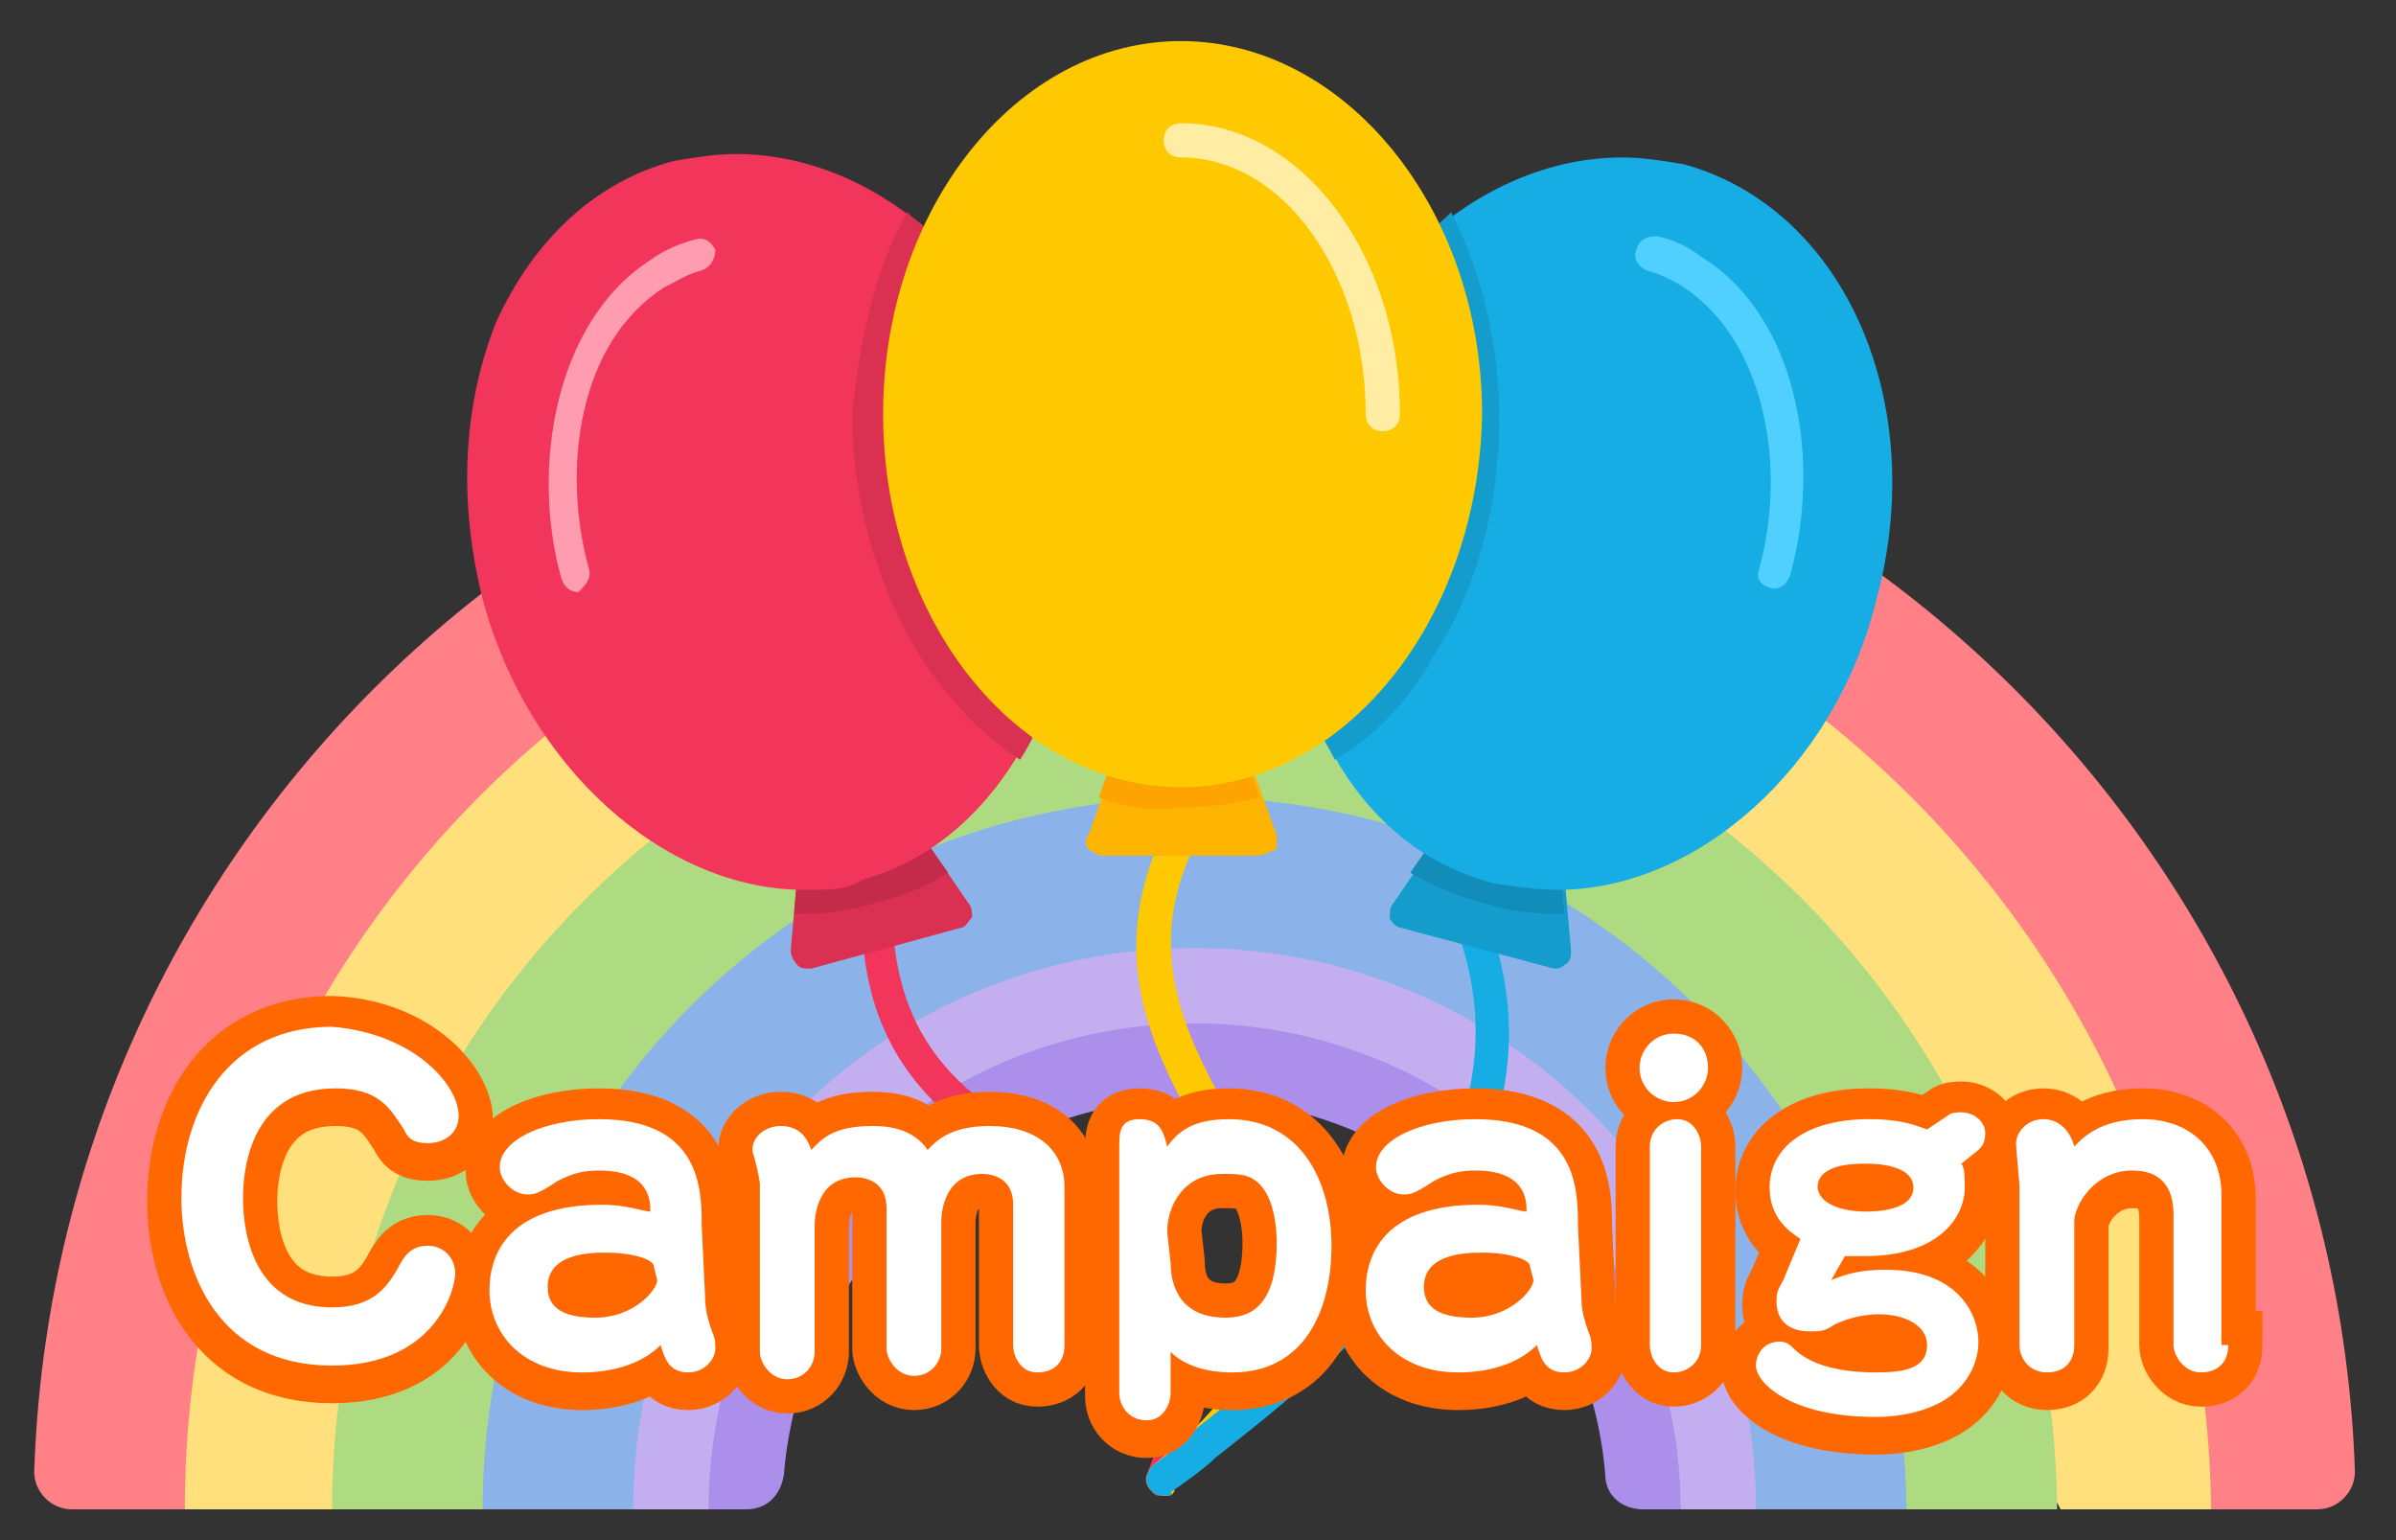 <?xml version="1.0" encoding="utf-8"?>
<!-- Generator: Adobe Illustrator 27.5.0, SVG Export Plug-In . SVG Version: 6.00 Build 0)  -->
<svg version="1.1" id="レイヤー_1" xmlns="http://www.w3.org/2000/svg" xmlns:xlink="http://www.w3.org/1999/xlink" x="0px"
	 y="0px" viewBox="0 0 70 45" style="enable-background:new 0 0 70 45;" xml:space="preserve">
<rect x="0" y="0" width="70" height="45" fill="#333333" stroke="none"/>
<style type="text/css">
	.st0{fill:#FF8086;}
	.st1{fill:#FFE07D;}
	.st2{fill:#AEDB81;}
	.st3{fill:#8BB3EA;}
	.st4{fill:#C3AFF0;}
	.st5{fill:#AC8EEB;}
	.st6{fill-rule:evenodd;clip-rule:evenodd;fill:#F2355B;}
	.st7{fill-rule:evenodd;clip-rule:evenodd;fill:#FEC901;}
	.st8{fill-rule:evenodd;clip-rule:evenodd;fill:#16ADE4;}
	.st9{fill-rule:evenodd;clip-rule:evenodd;fill:#149CCD;}
	.st10{fill-rule:evenodd;clip-rule:evenodd;fill:#128CB9;}
	.st11{fill-rule:evenodd;clip-rule:evenodd;fill:#DA3052;}
	.st12{fill-rule:evenodd;clip-rule:evenodd;fill:#C42B4A;}
	.st13{fill-rule:evenodd;clip-rule:evenodd;fill:#FEB501;}
	.st14{fill-rule:evenodd;clip-rule:evenodd;fill:#FEA301;}
	.st15{fill-rule:evenodd;clip-rule:evenodd;fill:#FF9CB0;}
	.st16{fill-rule:evenodd;clip-rule:evenodd;fill:#50D0FF;}
	.st17{fill-rule:evenodd;clip-rule:evenodd;fill:#FFEDA3;}
	.st18{fill:#FF6800;stroke:#FF6800;stroke-width:2;stroke-miterlimit:10;}
	.st19{fill:#FFFFFF;}
</style>
<g>
	<g>
		<path class="st0" d="M34.9,10.2C16.5,10.2,1.6,24.8,1,43c0,0.6,0.5,1.1,1.1,1.1h3.3c0,0,13.2-27.3,29.5-27.3
			c16.3,0,29.5,27.3,29.5,27.3h3.3c0.6,0,1.1-0.5,1.1-1.1C68.2,24.8,53.2,10.2,34.9,10.2L34.9,10.2z"/>
	</g>
	<path class="st1" d="M34.9,14.6c-16.3,0-29.5,13.2-29.5,29.5h4.4c0,0,11.3-23,25.2-23s25.2,23,25.2,23h4.4
		C64.4,27.8,51.2,14.6,34.9,14.6L34.9,14.6z"/>
	<path class="st2" d="M34.9,18.9C21,18.9,9.7,30.2,9.7,44.1h4.4c0,0,9.3-18.6,20.8-18.6s20.8,18.6,20.8,18.6h4.4
		C60,30.2,48.8,18.9,34.9,18.9L34.9,18.9z"/>
	<path class="st3" d="M34.9,23.3c-11.5,0-20.8,9.3-20.8,20.8h4.4c0,0,7.3-14.2,16.4-14.2s16.4,14.2,16.4,14.2h4.4
		C55.6,32.6,46.3,23.3,34.9,23.3L34.9,23.3z"/>
	<path class="st4" d="M34.9,27.7c-9.1,0-16.4,7.3-16.4,16.4h2.2l1.3-1c0.5-6.2,6.6-12,12.9-12c6.3,0,12.4,5.9,12.9,12l1.3,1h2.2
		C51.3,35,43.9,27.7,34.9,27.7L34.9,27.7z"/>
	<path class="st5" d="M34.9,29.9c-7.9,0-14.2,6.4-14.2,14.2h1.1c0.6,0,1-0.4,1.1-1c0.5-6.2,5.7-11,12-11c6.3,0,11.5,4.9,12,11
		c0,0.6,0.5,1,1.1,1h1.1C49.1,36.3,42.7,29.9,34.9,29.9L34.9,29.9z"/>
</g>
<g>
	<path class="st6" d="M34,43.7c-0.1,0-0.1,0-0.2,0c-0.2-0.1-0.4-0.4-0.3-0.6c2.2-5.6-0.1-6.9-3-8.6c-2.3-1.4-5-2.9-5.3-7.1
		c0-0.3,0.2-0.5,0.4-0.5c0.3,0,0.5,0.2,0.5,0.4c0.3,3.7,2.6,5,4.8,6.3c2.9,1.7,5.9,3.5,3.4,9.9C34.4,43.6,34.2,43.7,34,43.7L34,43.7
		z"/>
	<path class="st7" d="M34,43.7c-0.1,0-0.3-0.1-0.4-0.2c-0.2-0.2-0.1-0.5,0.1-0.7c4.7-3.8,3.3-6.2,1.5-9.4c-1.4-2.5-3-5.3-1.2-9.1
		c0.1-0.2,0.4-0.3,0.7-0.2c0.2,0.1,0.3,0.4,0.2,0.6c-1.6,3.3-0.1,5.8,1.2,8.2c1.8,3.1,3.6,6.3-1.8,10.6C34.3,43.7,34.2,43.7,34,43.7
		L34,43.7z"/>
	<path class="st8" d="M34,43.7c-0.1,0-0.3,0-0.4-0.2c-0.2-0.2-0.1-0.5,0.1-0.7c0.3-0.2,1-0.8,1.3-1.1c3.8-3,10.1-8,7.5-14.7
		c-0.1-0.3,0-0.5,0.3-0.6c0.2-0.1,0.5,0,0.6,0.3c2.9,7.4-4.1,12.9-7.9,15.9c-0.3,0.3-1,0.8-1.3,1C34.3,43.7,34.2,43.7,34,43.7
		L34,43.7z"/>
	<path class="st9" d="M45.4,28.3C45.3,28.3,45.3,28.3,45.4,28.3l-4.5-1.2c-0.1,0-0.3-0.2-0.3-0.3s0-0.3,0.1-0.4l1.3-1.9
		c0.1-0.2,0.4-0.3,0.6-0.1c0.4,0.2,0.8,0.4,1.3,0.5c0.4,0.1,0.9,0.2,1.3,0.2c0.2,0,0.4,0.2,0.5,0.4l0.2,2.3c0,0.1,0,0.3-0.2,0.4
		C45.6,28.3,45.5,28.3,45.4,28.3L45.4,28.3z"/>
	<path class="st10" d="M41.2,25.5l0.7-1c0.1-0.2,0.4-0.3,0.6-0.1c0.4,0.2,0.8,0.4,1.3,0.5c0.4,0.1,0.9,0.2,1.3,0.2
		c0.2,0,0.4,0.2,0.5,0.4l0.1,1.2c-0.1,0-0.2,0-0.3,0c-0.7,0-1.4-0.1-2-0.3C42.6,26.2,41.9,25.9,41.2,25.5L41.2,25.5z"/>
	<path class="st11" d="M23.6,28.3c-0.1,0-0.2,0-0.3-0.1c-0.1-0.1-0.2-0.3-0.2-0.4l0.2-2.3c0-0.2,0.2-0.4,0.5-0.4
		c0.4,0,0.9-0.1,1.3-0.2c0.4-0.1,0.8-0.3,1.3-0.5c0.2-0.1,0.5,0,0.6,0.1l1.3,1.9c0.1,0.1,0.1,0.3,0.1,0.4c-0.1,0.1-0.2,0.3-0.3,0.3
		l-4.4,1.2H23.6L23.6,28.3z"/>
	<path class="st12" d="M23.2,26.7l0.1-1.2c0-0.2,0.2-0.4,0.5-0.4c0.4,0,0.9-0.1,1.3-0.2c0.4-0.1,0.8-0.3,1.3-0.5
		c0.2-0.1,0.5,0,0.6,0.1l0.7,1c-0.6,0.4-1.4,0.7-2.2,0.9c-0.7,0.2-1.3,0.3-2,0.3C23.4,26.7,23.3,26.7,23.2,26.7L23.2,26.7z"/>
	<path class="st13" d="M36.7,25h-4.5c-0.1,0-0.3-0.1-0.4-0.2c-0.1-0.1-0.1-0.3,0-0.4l0.8-2.2c0.1-0.2,0.3-0.3,0.6-0.3
		c0.9,0.2,1.8,0.2,2.7,0c0.2,0,0.5,0.1,0.6,0.3l0.8,2.2c0,0.1,0,0.3,0,0.4C37.1,24.9,36.9,25,36.7,25L36.7,25z"/>
	<g>
		<path class="st14" d="M32.1,23.3l0.4-1.1c0.1-0.2,0.3-0.3,0.6-0.3c0.9,0.2,1.8,0.2,2.7,0c0.2,0,0.5,0.1,0.6,0.3l0.4,1.1
			c-0.8,0.2-1.6,0.3-2.4,0.3C33.7,23.7,32.9,23.6,32.1,23.3L32.1,23.3z"/>
		<path class="st6" d="M23.5,26c-4.1,0-8.1-3.6-9.4-8.5c-0.7-2.8-0.6-5.6,0.4-8.1c1.1-2.4,2.9-4.1,5.2-4.7c0.6-0.1,1.2-0.2,1.8-0.2
			c2.1,0,4.2,0.9,5.9,2.5c0.1,0.1,0.2,0.3,0.1,0.5c-0.6,1.4-0.9,3-0.9,4.5c0,3.4,1.3,6.6,3.6,8.4c0.2,0.1,0.2,0.4,0.1,0.6
			c-1.1,2.4-2.9,4.1-5.1,4.7C24.8,26,24.2,26,23.5,26L23.5,26z"/>
	</g>
	<path class="st11" d="M26.5,6.2c0.3,0.3,0.7,0.5,1,0.9c0.1,0.1,0.2,0.3,0.1,0.5c-0.6,1.4-0.9,3-0.9,4.5c0,3.4,1.3,6.6,3.6,8.4
		c0.2,0.1,0.2,0.4,0.1,0.6c-0.2,0.4-0.4,0.8-0.6,1.1c-1.2-0.8-2.1-1.8-2.9-3c-1.3-2.1-2-4.6-2-7.1C25.1,10.1,25.5,8,26.5,6.2
		L26.5,6.2z"/>
	<g>
		<path class="st15" d="M16.9,17.3c-0.2,0-0.4-0.1-0.5-0.4c-0.9-3.2-0.2-7.5,2.6-9.3c0.4-0.3,0.9-0.5,1.3-0.6
			c0.3-0.1,0.5,0.1,0.6,0.3c0,0.2-0.1,0.5-0.4,0.6c-0.4,0.1-0.7,0.3-1.1,0.5c-2.5,1.6-3,5.3-2.2,8.2C17.3,16.9,17.1,17.1,16.9,17.3
			C17,17.3,16.9,17.3,16.9,17.3L16.9,17.3z"/>
		<path class="st8" d="M45.5,26c-0.6,0-1.3-0.1-1.9-0.2c-2.3-0.6-4.1-2.3-5.1-4.7c-0.1-0.2,0-0.4,0.1-0.6c2.3-1.8,3.7-5,3.7-8.4
			c0-1.6-0.3-3.2-0.9-4.5c-0.1-0.2,0-0.4,0.1-0.5c1.7-1.6,3.8-2.5,5.9-2.5c0.6,0,1.2,0.1,1.8,0.2c4.7,1.3,7.2,7,5.6,12.8
			C53.6,22.4,49.6,26,45.5,26L45.5,26z"/>
	</g>
	<path class="st9" d="M39,22.2c-0.2-0.4-0.4-0.7-0.6-1.1c-0.1-0.2,0-0.4,0.1-0.6c2.3-1.8,3.7-5,3.7-8.4c0-1.6-0.3-3.2-0.9-4.5
		c-0.1-0.2,0-0.4,0.1-0.5c0.3-0.3,0.7-0.6,1-0.9c0.9,1.8,1.4,3.9,1.4,6c0,2.5-0.6,5-2,7.1C41.2,20.4,40.2,21.5,39,22.2L39,22.2z"/>
	<path class="st16" d="M51.8,17.2L51.8,17.2c-0.4-0.1-0.5-0.3-0.4-0.6c0.8-2.9,0.2-6.6-2.2-8.2c-0.3-0.2-0.7-0.4-1.1-0.5
		c-0.2-0.1-0.4-0.3-0.3-0.6c0.1-0.3,0.3-0.4,0.6-0.4c0.5,0.1,0.9,0.3,1.3,0.6c2.9,1.8,3.5,6.1,2.6,9.3C52.2,17.1,52,17.2,51.8,17.2
		L51.8,17.2z"/>
	<path class="st7" d="M34.5,23c-4.8,0-8.7-4.9-8.7-10.9s3.9-10.9,8.7-10.9c4.8,0,8.8,4.9,8.8,10.9C43.2,18.1,39.3,23,34.5,23
		L34.5,23z"/>
	<path class="st17" d="M40.4,12.6c-0.3,0-0.5-0.2-0.5-0.5c0-4.1-2.4-7.5-5.4-7.5c-0.3,0-0.5-0.2-0.5-0.5s0.2-0.5,0.5-0.5
		c3.5,0,6.4,3.8,6.4,8.5C40.9,12.4,40.7,12.6,40.4,12.6L40.4,12.6z"/>
</g>
<g>
	<path class="st18" d="M13.4,32.7c0,0.5-0.4,0.8-0.9,0.8s-0.6-0.2-0.7-0.4c-0.4-0.6-0.7-1.2-2-1.2c-2.6,0-2.7,2.6-2.7,3.2
		c0,1.2,0.4,3.2,2.6,3.2c1.2,0,1.6-0.6,1.9-1.1c0.2-0.4,0.4-0.7,0.9-0.7s0.8,0.4,0.8,0.8c0,0.5-0.6,2.7-3.6,2.7
		c-3.3,0-4.4-2.7-4.4-4.9c0-2.6,1.4-5,4.4-5C12.1,30.2,13.4,31.8,13.4,32.7z"/>
	<path class="st18" d="M20.6,38c0,0.4,0.1,0.7,0.2,1c0.1,0.2,0.1,0.4,0.1,0.5c0,0.3-0.3,0.7-0.8,0.7c-0.6,0-0.7-0.5-0.8-0.8
		c-0.6,0.6-1.5,0.8-2.3,0.8c-1.7,0-2.7-1.1-2.7-2.4c0-1.1,0.6-2.5,3.3-2.5c0.7,0,1.2,0.2,1.4,0.2c0-0.3,0-1.2-1.5-1.2
		c-0.5,0-0.8,0.1-1.2,0.3C15.7,35,15.6,35,15.4,35c-0.4,0-0.8-0.4-0.8-0.8c0-0.8,1.3-1.4,2.9-1.4c3,0,3,2.1,3,3.1L20.6,38L20.6,38z
		 M19.1,37.1c0-0.2-0.6-0.4-1.4-0.4c-0.4,0-1.7,0-1.7,1c0,0.7,0.6,0.9,1.4,0.9c1.1,0,1.8-0.8,1.8-1.1L19.1,37.1L19.1,37.1z"/>
	<path class="st18" d="M31.1,39.3c0,0.5-0.3,0.8-0.8,0.8s-0.7-0.5-0.7-0.8v-4.1c0-0.9-0.8-0.9-0.9-0.9c-1.1,0-1.2,1.1-1.2,1.4v3.7
		c0,0.4-0.3,0.8-0.8,0.8s-0.8-0.5-0.8-0.8v-4.1c0-0.9-0.8-0.9-0.9-0.9c-1.1,0-1.2,1.1-1.2,1.4v3.7c0,0.4-0.3,0.8-0.8,0.8
		s-0.8-0.5-0.8-0.8v-4.9c0-0.1-0.1-0.6-0.2-0.9c-0.1-0.4,0.3-0.8,0.8-0.8c0.6,0,0.8,0.4,0.9,0.7c0.3-0.3,0.6-0.7,1.8-0.7
		c0.5,0,1.2,0.1,1.6,0.7c0.2-0.2,0.6-0.7,1.8-0.7c1.4,0,2.2,0.7,2.2,1.8V39.3z"/>
	<path class="st18" d="M32.7,33.6c0-0.4,0-0.8,0.6-0.8s0.7,0.4,0.8,0.8c0.3-0.4,0.7-0.8,1.8-0.8c2.1,0,3,1.8,3,3.7
		c0,1.9-0.8,3.7-2.9,3.7c-0.2,0-1.2,0-1.8-0.6v1.2c0,0.3-0.2,0.8-0.7,0.8s-0.8-0.4-0.8-0.8L32.7,33.6L32.7,33.6z M34.2,36.9
		c0,0.4,0.1,1.6,1.6,1.6c0.7,0,1.5-0.3,1.5-2.2c0-0.5-0.1-1.3-0.5-1.7c-0.3-0.3-0.6-0.3-1.1-0.3c-1.1,0-1.6,0.9-1.6,1.7L34.2,36.9
		L34.2,36.9z"/>
	<path class="st18" d="M46.2,38c0,0.4,0.1,0.7,0.2,1c0.1,0.2,0.1,0.4,0.1,0.5c0,0.3-0.3,0.7-0.8,0.7c-0.6,0-0.7-0.5-0.8-0.8
		c-0.6,0.6-1.5,0.8-2.3,0.8c-1.7,0-2.7-1.1-2.7-2.4c0-1.1,0.6-2.5,3.3-2.5c0.7,0,1.2,0.2,1.4,0.2c0-0.3,0-1.2-1.5-1.2
		c-0.5,0-0.8,0.1-1.2,0.3C41.3,35,41.2,35,41,35c-0.4,0-0.8-0.4-0.8-0.8c0-0.8,1.3-1.4,2.9-1.4c3,0,3,2.1,3,3.1L46.2,38L46.2,38z
		 M44.7,37.1c0-0.2-0.6-0.4-1.4-0.4c-0.4,0-1.7,0-1.7,1c0,0.7,0.6,0.9,1.4,0.9c1.1,0,1.8-0.8,1.8-1.1L44.7,37.1L44.7,37.1z"/>
	<path class="st18" d="M49.9,31.2c0,0.5-0.4,1-1,1c-0.5,0-1-0.4-1-1c0-0.5,0.4-1,1-1S49.9,30.7,49.9,31.2z M49.7,39.3
		c0,0.5-0.4,0.8-0.8,0.8c-0.5,0-0.7-0.5-0.7-0.8v-5.8c0-0.5,0.4-0.8,0.8-0.8c0.5,0,0.7,0.5,0.7,0.8V39.3z"/>
	<path class="st18" d="M53.5,37.5c0.5-0.2,0.9-0.3,1.6-0.3c2.1,0,2.7,1.3,2.7,2.1c0,0.5-0.2,1-0.6,1.4c-0.6,0.6-1.6,0.8-2.4,0.8
		c-2.5,0-3.5-1-3.5-1.5c0-0.3,0.2-0.7,0.7-0.7c0.2,0,0.3,0.1,0.4,0.2c0.2,0.2,0.8,0.7,2.4,0.7c0.8,0,1.5-0.1,1.5-0.8
		c0-0.6-0.7-0.9-1.4-0.9c-0.6,0-1.1,0.2-1.3,0.3C53.3,39,53.2,39,52.9,39c-0.2,0-1,0-1-0.9c0-0.3,0.1-0.4,0.2-0.6l0.5-1.2
		c-0.3-0.2-0.9-0.6-0.9-1.5c0-1.2,1.1-2,2.9-2c1,0,1.4,0.2,1.7,0.3l0.6-0.4c0.1-0.1,0.3-0.1,0.4-0.1c0.4,0,0.7,0.3,0.7,0.6
		c0,0.3-0.1,0.4-0.2,0.5l-0.5,0.4c0.1,0.1,0.1,0.4,0.1,0.7c0,0.9-0.8,2-2.9,2c-0.3,0-0.5,0-0.6,0L53.5,37.5z M54.5,35.4
		c0.2,0,1.4,0,1.4-0.7S54.7,34,54.5,34c-0.3,0-1.4,0-1.4,0.7C53.2,35.4,54.4,35.4,54.5,35.4z"/>
	<path class="st18" d="M65.1,39.3c0,0.5-0.3,0.8-0.8,0.8c-0.5,0-0.8-0.5-0.8-0.8v-3.7c0-0.6-0.2-1.3-1.2-1.3c-1.1,0-1.7,1-1.7,1.5
		v3.6c0,0.5-0.3,0.8-0.8,0.8S59,39.8,59,39.4v-4.6c0-0.2-0.1-1.1-0.1-1.3c0-0.3,0.3-0.7,0.8-0.7s0.8,0.4,0.9,0.8
		c0.2-0.2,0.7-0.8,2-0.8c1.4,0,2.3,0.9,2.3,2.2v4.3H65.1z"/>
</g>
<g>
	<path class="st19" d="M13.4,32.6c0,0.5-0.4,0.8-0.9,0.8s-0.6-0.2-0.7-0.4c-0.4-0.6-0.7-1.2-2-1.2c-2.6,0-2.7,2.6-2.7,3.2
		c0,1.2,0.4,3.2,2.6,3.2c1.2,0,1.6-0.6,1.9-1.1c0.2-0.4,0.4-0.7,0.9-0.7s0.8,0.4,0.8,0.8c0,0.5-0.6,2.7-3.6,2.7
		c-3.3,0-4.4-2.7-4.4-4.9c0-2.6,1.4-5,4.4-5C12.1,30.2,13.4,31.7,13.4,32.6z"/>
	<path class="st19" d="M20.6,37.9c0,0.4,0.1,0.7,0.2,1c0.1,0.2,0.1,0.4,0.1,0.5c0,0.3-0.3,0.7-0.8,0.7c-0.6,0-0.7-0.5-0.8-0.8
		c-0.6,0.6-1.5,0.8-2.3,0.8c-1.7,0-2.7-1.1-2.7-2.4c0-1.1,0.6-2.5,3.3-2.5c0.7,0,1.2,0.2,1.4,0.2c0-0.3,0-1.2-1.5-1.2
		c-0.5,0-0.8,0.1-1.2,0.3c-0.6,0.4-0.7,0.4-0.9,0.4c-0.4,0-0.8-0.4-0.8-0.8c0-0.8,1.3-1.4,2.9-1.4c3,0,3,2.1,3,3.1L20.6,37.9
		L20.6,37.9z M19.1,37c0-0.2-0.6-0.4-1.4-0.4c-0.4,0-1.7,0-1.7,1c0,0.7,0.6,0.9,1.4,0.9c1.1,0,1.8-0.8,1.8-1.1L19.1,37L19.1,37z"/>
	<path class="st19" d="M31.1,39.3c0,0.5-0.3,0.8-0.8,0.8s-0.7-0.5-0.7-0.8v-4.1c0-0.9-0.8-0.9-0.9-0.9c-1.1,0-1.2,1.1-1.2,1.4v3.7
		c0,0.4-0.3,0.8-0.8,0.8s-0.8-0.5-0.8-0.8v-4.1c0-0.9-0.8-0.9-0.9-0.9c-1.1,0-1.2,1.1-1.2,1.4v3.7c0,0.4-0.3,0.8-0.8,0.8
		s-0.8-0.5-0.8-0.8v-4.9c0-0.1-0.1-0.6-0.2-0.9c-0.1-0.4,0.3-0.8,0.8-0.8c0.6,0,0.8,0.4,0.9,0.7c0.3-0.3,0.6-0.7,1.8-0.7
		c0.5,0,1.2,0.1,1.6,0.7c0.2-0.2,0.6-0.7,1.8-0.7c1.4,0,2.2,0.7,2.2,1.8V39.3z"/>
	<path class="st19" d="M32.7,33.5c0-0.4,0-0.8,0.6-0.8s0.7,0.4,0.8,0.8c0.3-0.4,0.7-0.8,1.8-0.8c2.1,0,3,1.8,3,3.7
		c0,1.9-0.8,3.7-2.9,3.7c-0.2,0-1.2,0-1.8-0.6v1.2c0,0.3-0.2,0.8-0.7,0.8s-0.8-0.4-0.8-0.8L32.7,33.5L32.7,33.5z M34.2,36.9
		c0,0.4,0.1,1.6,1.6,1.6c0.7,0,1.5-0.3,1.5-2.2c0-0.5-0.1-1.3-0.5-1.7c-0.3-0.3-0.6-0.3-1.1-0.3c-1.1,0-1.6,0.9-1.6,1.7L34.2,36.9
		L34.2,36.9z"/>
	<path class="st19" d="M46.2,37.9c0,0.4,0.1,0.7,0.2,1c0.1,0.2,0.1,0.4,0.1,0.5c0,0.3-0.3,0.7-0.8,0.7c-0.6,0-0.7-0.5-0.8-0.8
		c-0.6,0.6-1.5,0.8-2.3,0.8c-1.7,0-2.7-1.1-2.7-2.4c0-1.1,0.6-2.5,3.3-2.5c0.7,0,1.2,0.2,1.4,0.2c0-0.3,0-1.2-1.5-1.2
		c-0.5,0-0.8,0.1-1.2,0.3c-0.6,0.4-0.7,0.4-0.9,0.4c-0.4,0-0.8-0.4-0.8-0.8c0-0.8,1.3-1.4,2.9-1.4c3,0,3,2.1,3,3.1L46.2,37.9
		L46.2,37.9z M44.7,37c0-0.2-0.6-0.4-1.4-0.4c-0.4,0-1.7,0-1.7,1c0,0.7,0.6,0.9,1.4,0.9c1.1,0,1.8-0.8,1.8-1.1L44.7,37L44.7,37z"/>
	<path class="st19" d="M49.9,31.2c0,0.5-0.4,1-1,1c-0.5,0-1-0.4-1-1c0-0.5,0.4-1,1-1S49.9,30.6,49.9,31.2z M49.7,39.3
		c0,0.5-0.4,0.8-0.8,0.8c-0.5,0-0.7-0.5-0.7-0.8v-5.8c0-0.5,0.4-0.8,0.8-0.8c0.5,0,0.7,0.5,0.7,0.8V39.3z"/>
	<path class="st19" d="M53.5,37.4c0.5-0.2,0.9-0.3,1.6-0.3c2.1,0,2.7,1.3,2.7,2.1c0,0.5-0.2,1-0.6,1.4c-0.6,0.6-1.6,0.8-2.4,0.8
		c-2.5,0-3.5-1-3.5-1.5c0-0.3,0.2-0.7,0.7-0.7c0.2,0,0.3,0.1,0.4,0.2c0.2,0.2,0.8,0.7,2.4,0.7c0.8,0,1.5-0.1,1.5-0.8
		c0-0.6-0.7-0.9-1.4-0.9c-0.6,0-1.1,0.2-1.3,0.3c-0.3,0.2-0.4,0.2-0.7,0.2c-0.2,0-1,0-1-0.9c0-0.3,0.1-0.4,0.2-0.6l0.5-1.2
		c-0.3-0.2-0.9-0.6-0.9-1.5c0-1.2,1.1-2,2.9-2c1,0,1.4,0.2,1.7,0.3l0.6-0.4c0.1-0.1,0.3-0.1,0.4-0.1c0.4,0,0.7,0.3,0.7,0.6
		c0,0.3-0.1,0.4-0.2,0.5L57.3,34c0.1,0.1,0.1,0.4,0.1,0.7c0,0.9-0.8,2-2.9,2c-0.3,0-0.5,0-0.6,0L53.5,37.4z M54.5,35.4
		c0.2,0,1.4,0,1.4-0.7S54.7,34,54.5,34c-0.3,0-1.4,0-1.4,0.7C53.2,35.4,54.4,35.4,54.5,35.4z"/>
	<path class="st19" d="M65.1,39.3c0,0.5-0.3,0.8-0.8,0.8c-0.5,0-0.8-0.5-0.8-0.8v-3.8c0-0.6-0.2-1.3-1.2-1.3c-1.1,0-1.7,1-1.7,1.5
		v3.6c0,0.5-0.3,0.8-0.8,0.8S59,39.7,59,39.3v-4.6c0-0.2-0.1-1.1-0.1-1.3c0-0.3,0.3-0.7,0.8-0.7s0.8,0.4,0.9,0.8
		c0.2-0.2,0.7-0.8,2-0.8c1.4,0,2.3,0.9,2.3,2.2v4.4H65.1z"/>
</g>
</svg>
